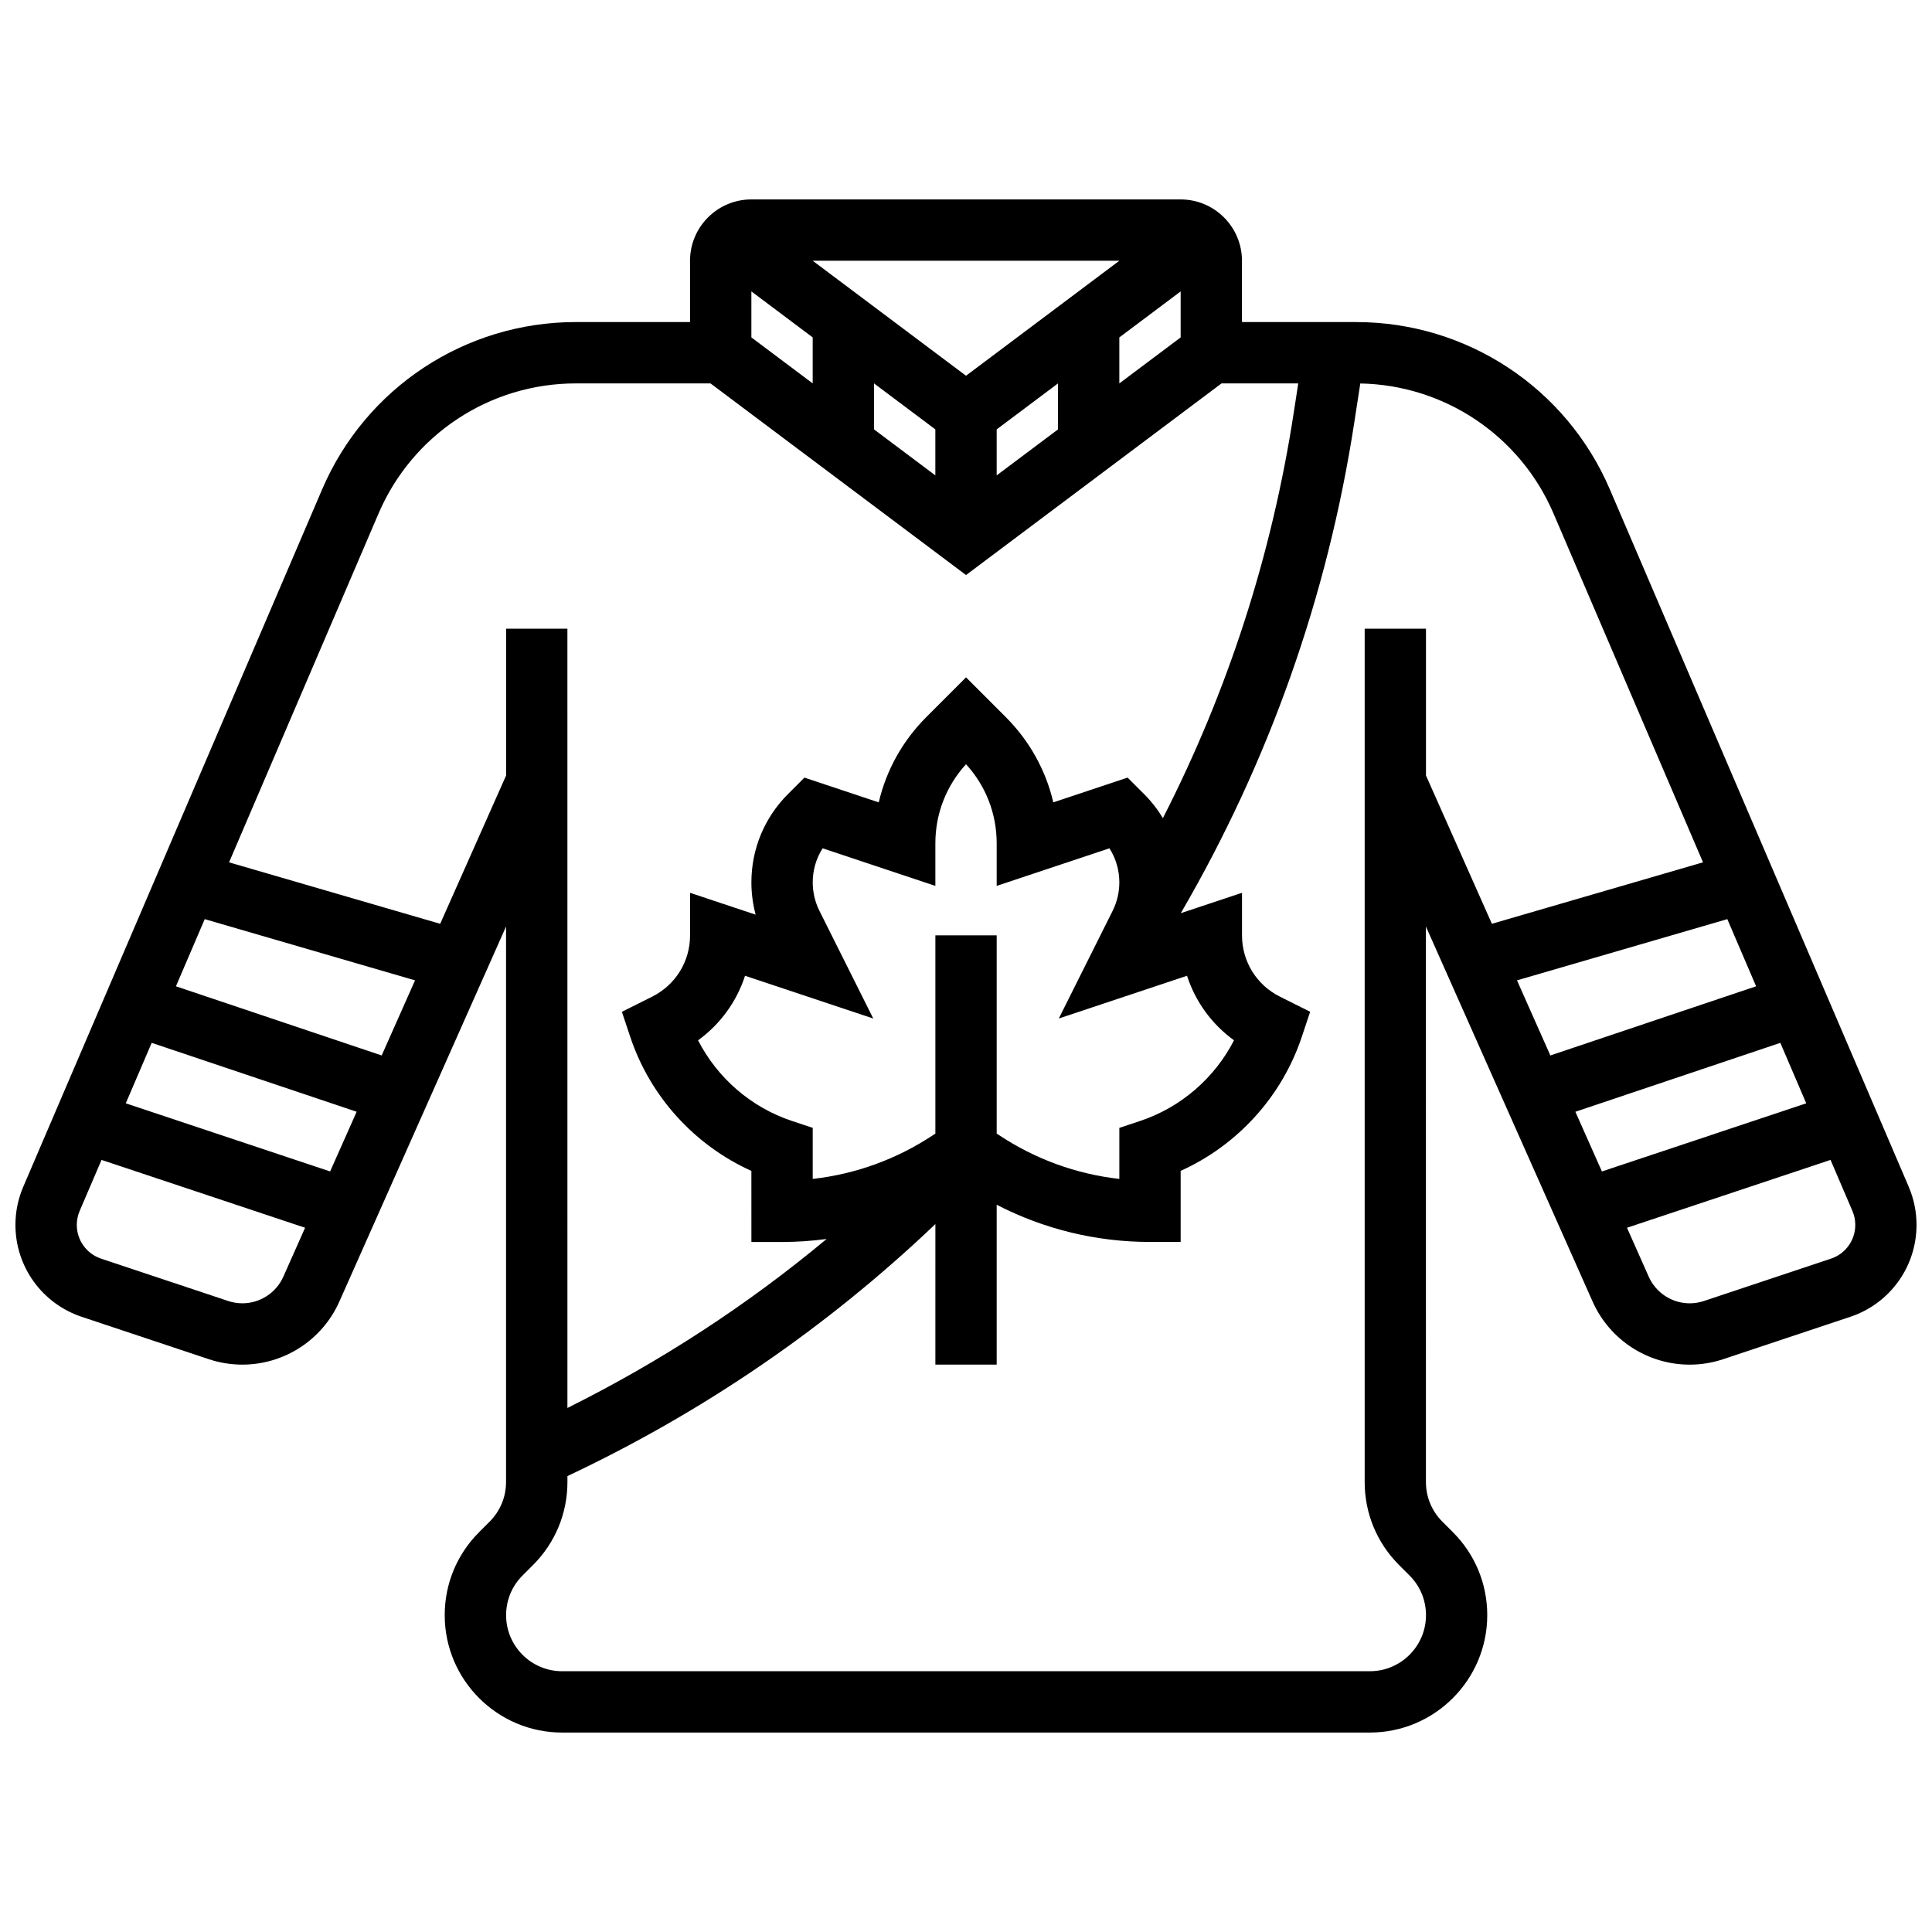<?xml version="1.0" encoding="UTF-8"?>
<!-- Uploaded to: SVG Repo, www.svgrepo.com, Generator: SVG Repo Mixer Tools -->
<svg width="800px" height="800px" version="1.1" viewBox="144 144 512 512" xmlns="http://www.w3.org/2000/svg">
 <defs>
  <clipPath id="a">
   <path d="m148.09 196h503.81v408h-503.81z"/>
  </clipPath>
 </defs>
 <g clip-path="url(#a)">
  <path d="m649.83 458.5-79.207-184.82c-11.539-26.926-37.926-44.328-67.223-44.328h-30.266v-16.25c0-8.961-7.293-16.25-16.25-16.25l-113.77-0.004c-8.961 0-16.25 7.293-16.25 16.25v16.25h-30.27c-29.297 0-55.68 17.398-67.219 44.324l-79.207 184.82c-1.379 3.215-2.078 6.617-2.078 10.117 0 11.066 7.055 20.855 17.559 24.359l33.676 11.227c2.875 0.957 5.867 1.445 8.895 1.445 11.109 0 21.199-6.559 25.711-16.711l44.176-99.395v147.21c0 3.969-1.547 7.699-4.352 10.508l-2.789 2.789c-5.875 5.871-9.113 13.684-9.113 21.996 0 17.152 13.957 31.109 31.109 31.109h214.06c17.156 0 31.113-13.957 31.113-31.109 0-8.312-3.234-16.121-9.109-21.996l-2.789-2.789c-2.805-2.805-4.352-6.539-4.352-10.504l-0.004-147.21 44.176 99.395c4.512 10.148 14.605 16.711 25.711 16.711 3.027 0 6.019-0.484 8.898-1.445l33.676-11.227c10.5-3.5 17.555-13.289 17.555-24.359 0-3.5-0.695-6.902-2.074-10.113zm-34.023-38.133 6.867 16.027-54.152 18.051-7.031-15.816zm-60.945 3.34-8.844-19.902 55.738-16.227 7.629 17.801zm-211.74-202.48 16.25 12.188v12.188l-16.25-12.188zm56.883 22.348-40.629-30.473h81.258zm-24.379 2.031 16.25 12.188v12.188l-16.25-12.188zm32.504 12.188 16.25-12.188v12.188l-16.25 12.188zm32.504-24.375 16.25-12.188v12.188l-16.25 12.188zm-250.01 171.96 7.629-17.801 55.738 16.227-8.844 19.902zm47.891 33.246-7.031 15.816-54.152-18.051 6.867-16.027zm-30.285 50.762c-1.277 0-2.543-0.207-3.758-0.609l-33.676-11.223c-3.852-1.285-6.445-4.879-6.445-8.941 0-1.285 0.258-2.535 0.762-3.711l5.793-13.516 53.945 17.98-5.762 12.965c-1.906 4.285-6.168 7.055-10.859 7.055zm52.422-100.57-55.949-16.289 39.617-92.449c8.977-20.941 29.5-34.473 52.285-34.473h35.684l67.719 50.785 67.715-50.789h20.324l-1.203 7.824c-5.797 37.676-17.438 73.688-34.664 107.38-1.383-2.293-3.051-4.434-4.992-6.375l-4.359-4.359-19.691 6.562c-1.984-8.5-6.301-16.301-12.629-22.629l-10.5-10.5-10.504 10.504c-6.328 6.328-10.645 14.129-12.629 22.629l-19.691-6.562-4.359 4.359c-6.254 6.254-9.699 14.57-9.699 23.418 0 2.879 0.383 5.762 1.125 8.543l-17.379-5.793v11.273c0 6.926-3.848 13.152-10.047 16.25l-8.02 4.012 2.231 6.688c5.262 15.781 17.043 28.691 32.086 35.473l0.004 18.84h8.125c3.973 0 7.914-0.277 11.812-0.797-21.039 17.527-44.02 32.496-68.691 44.785l-0.004-206.51h-16.25v38.906zm131.23 3.055v52.535l-0.477 0.316c-9.66 6.441-20.602 10.422-32.027 11.703v-13.527l-5.555-1.852c-10.773-3.59-19.703-11.359-24.832-21.352 5.906-4.281 10.234-10.27 12.453-17.109l33.98 11.328-14.262-28.523c-1.164-2.328-1.781-4.938-1.781-7.543 0-3.25 0.914-6.363 2.621-9.039l29.879 9.961v-11.273c0-7.832 2.875-15.223 8.125-20.969 5.25 5.742 8.125 13.133 8.125 20.969v11.273l29.883-9.961c1.707 2.676 2.621 5.789 2.621 9.039 0 2.606-0.617 5.215-1.781 7.543l-14.262 28.523 33.98-11.328c2.219 6.84 6.547 12.828 12.453 17.109-5.129 9.988-14.062 17.758-24.832 21.352l-5.555 1.852v13.527c-11.426-1.281-22.367-5.266-32.027-11.703l-0.477-0.316v-52.535zm113.77-81.258v226.13c0 8.312 3.234 16.121 9.109 21.996l2.789 2.789c2.805 2.805 4.352 6.539 4.352 10.504 0 8.191-6.664 14.855-14.855 14.855l-214.07 0.004c-8.191 0-14.855-6.664-14.855-14.855 0-3.969 1.547-7.699 4.352-10.508l2.789-2.789c5.875-5.875 9.113-13.688 9.113-21.996v-1.566c36.062-17.004 68.773-39.402 97.512-66.785l-0.004 37.242h16.25v-42.363c12.523 6.473 26.395 9.859 40.629 9.859h8.125v-18.84c15.047-6.781 26.824-19.688 32.086-35.473l2.231-6.688-8.016-4.008c-6.195-3.098-10.043-9.324-10.043-16.25v-11.273l-16.223 5.406c23.414-40.246 38.895-83.984 45.988-130.11l1.582-10.273c22.352 0.418 42.371 13.844 51.203 34.457l39.621 92.445-55.949 16.289-17.469-39.301v-38.906zm123.57 166.94-33.672 11.227c-1.215 0.402-2.481 0.609-3.762 0.609-4.691 0-8.953-2.769-10.859-7.059l-5.762-12.965 53.945-17.98 5.793 13.516c0.504 1.18 0.762 2.426 0.762 3.711 0 4.062-2.59 7.656-6.445 8.941z"/>
 </g>
</svg>